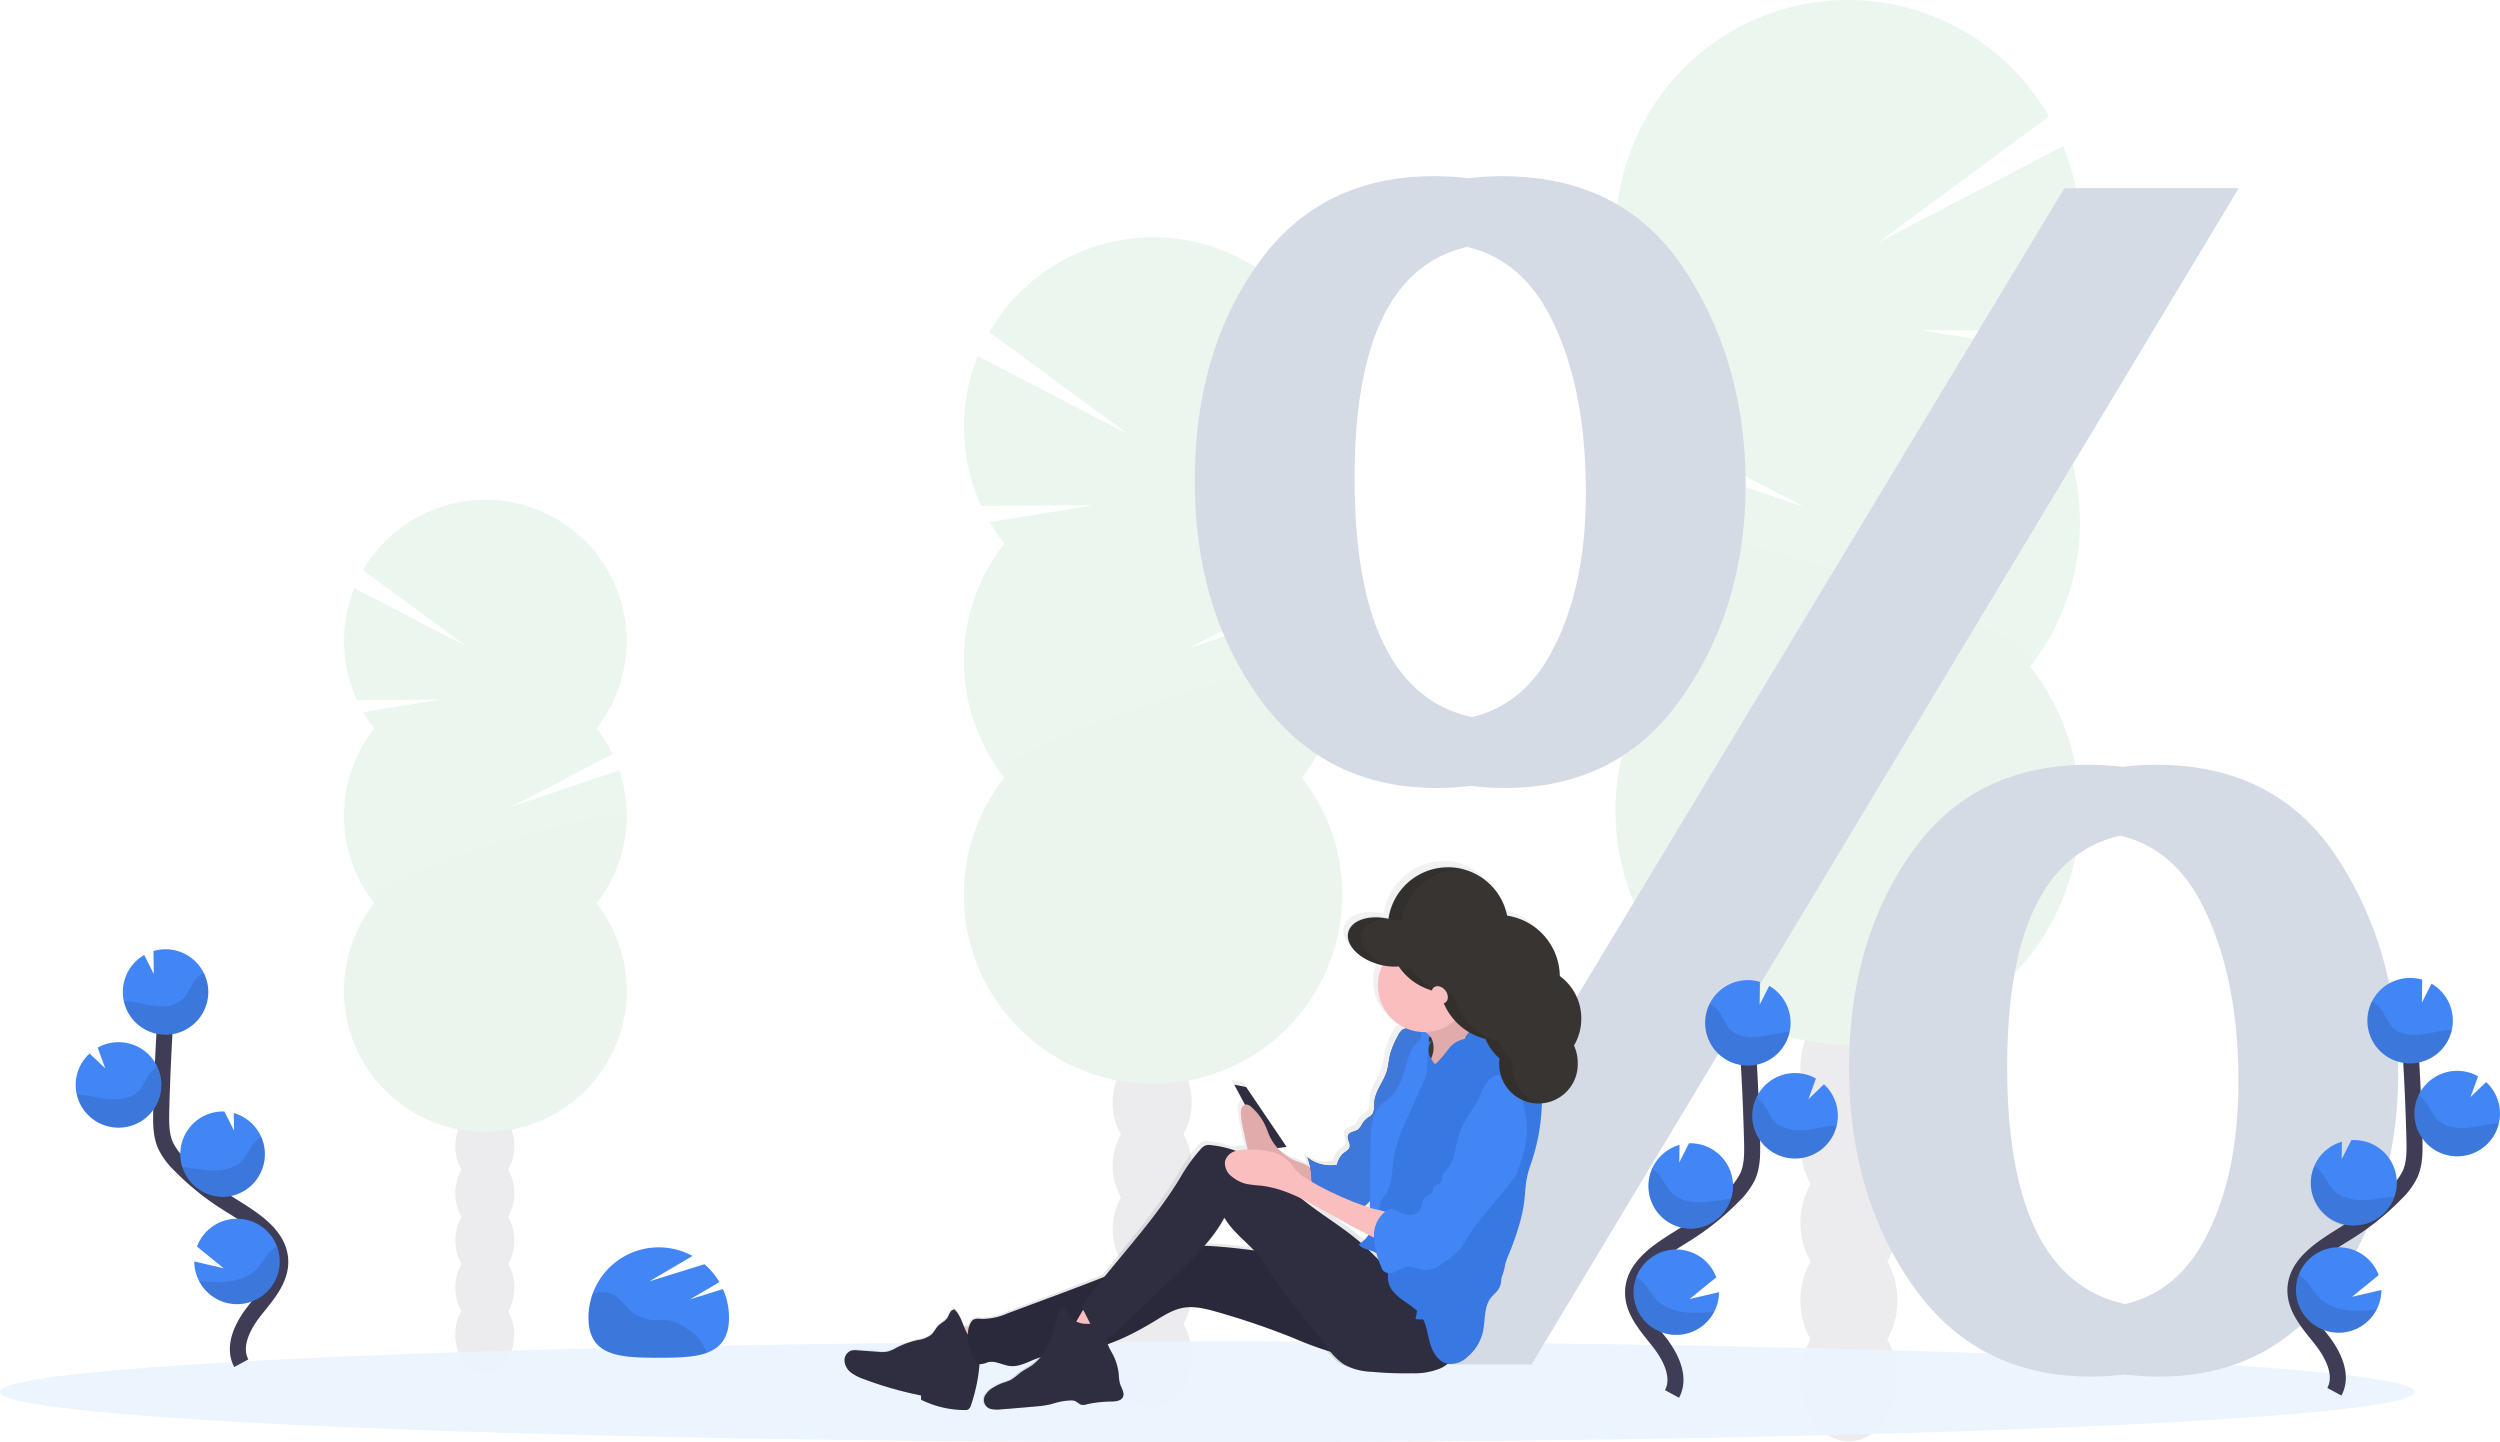 <svg xmlns="http://www.w3.org/2000/svg" xmlns:xlink="http://www.w3.org/1999/xlink" width="624" height="360" viewBox="0 0 624 360"><defs><style>.a,.d{opacity:0.1;}.b{fill:#3f3d56;}.c{fill:#34a853;}.e{fill:#ebf3fe;opacity:0.939;}.f{fill:#d5dbe5;}.g{fill:none;stroke:#3f3d56;stroke-miterlimit:10;stroke-width:4px;}.h,.l{fill:#4285f4;}.i{fill:url(#a);}.j{fill:#2f2e41;}.k{fill:#fbbebe;}.l{opacity:0.858;}.m{fill:#393939;}.n{fill:#3878e2;}.o{fill:#383431;}</style><linearGradient id="a" x1="0.5" y1="1" x2="0.5" y2="-0.001" gradientUnits="objectBoundingBox"><stop offset="0" stop-color="gray" stop-opacity="0.251"/><stop offset="0.54" stop-color="gray" stop-opacity="0.122"/><stop offset="1" stop-color="gray" stop-opacity="0.102"/></linearGradient></defs><g transform="translate(0 -0.043)"><g class="a" transform="translate(403.218 0.043)"><ellipse class="b" cx="12.104" cy="15.84" rx="12.104" ry="15.84" transform="translate(46.147 328.095)"/><path class="b" d="M868.483,598.432a19.084,19.084,0,0,0,2.548-9.682c0-8.767-5.419-15.84-12.1-15.84s-12.1,7.09-12.1,15.84a19.086,19.086,0,0,0,2.526,9.682,19.807,19.807,0,0,0,0,19.358,19.817,19.817,0,0,0,0,19.363,19.084,19.084,0,0,0-2.526,9.682c0,8.767,5.419,15.84,12.1,15.84s12.1-7.09,12.1-15.84a19.084,19.084,0,0,0-2.526-9.682,19.818,19.818,0,0,0,0-19.363,19.807,19.807,0,0,0,0-19.358Z" transform="translate(-800.655 -322.264)"/><ellipse class="b" cx="12.104" cy="15.84" rx="12.104" ry="15.84" transform="translate(46.147 230.846)"/><ellipse class="b" cx="12.104" cy="15.84" rx="12.104" ry="15.84" transform="translate(46.147 211.394)"/><path class="c" d="M866.111,212.5a58.7,58.7,0,0,0,4.5-6.673l-31.779-5.252,34.393.259a58.722,58.722,0,0,0,1.1-46.191L828.178,178.7l42.563-31.444a57.82,57.82,0,0,0-102.891,5.015,58.578,58.578,0,0,0,7.142,60.226,58.464,58.464,0,0,0-6.608,10.63L809.658,244.7l-44.009-14.879a58.573,58.573,0,0,0,9.315,54.744,58.54,58.54,0,0,0,6.229,78.866,57.721,57.721,0,0,0,78.662,0,58.54,58.54,0,0,0,6.229-78.866,58.562,58.562,0,0,0,0-72.086Z" transform="translate(-762.558 -118.183)"/><path class="d" d="M762.609,354.035a57.7,57.7,0,0,0,12.4,35.834,57.965,57.965,0,1,0,91.119,0C873.9,380.006,762.609,347.525,762.609,354.035Z" transform="translate(-762.581 -223.577)"/></g><g class="a" transform="translate(85.859 124.78)"><ellipse class="b" cx="7.364" cy="9.643" rx="7.364" ry="9.643" transform="translate(27.764 198.811)"/><path class="b" d="M249.113,635.449a11.632,11.632,0,0,0,1.54-5.9c0-5.326-3.287-9.643-7.369-9.643s-7.364,4.318-7.364,9.643a11.632,11.632,0,0,0,1.534,5.9,12.087,12.087,0,0,0,0,11.786,12.087,12.087,0,0,0,0,11.786,11.593,11.593,0,0,0-1.534,5.89c0,5.331,3.288,9.649,7.364,9.649s7.37-4.318,7.37-9.649a11.593,11.593,0,0,0-1.54-5.89,12.054,12.054,0,0,0,0-11.786A12.054,12.054,0,0,0,249.113,635.449Z" transform="translate(-208.128 -468.248)"/><ellipse class="b" cx="7.364" cy="9.643" rx="7.364" ry="9.643" transform="translate(27.764 139.876)"/><ellipse class="b" cx="7.364" cy="9.643" rx="7.364" ry="9.643" transform="translate(27.764 128.091)"/><path class="c" d="M192.761,400.183a35.12,35.12,0,0,1-2.74-4.038l19.358-3.178-20.936.159a35.379,35.379,0,0,1-.674-27.944l28.07,14.58-25.9-19.068a35.286,35.286,0,1,1,58.282,39.489,35.246,35.246,0,0,1,4.022,6.427l-25.128,13.062,26.793-8.991a35.308,35.308,0,0,1-5.687,33.138,35.286,35.286,0,1,1-55.471,0,35.3,35.3,0,0,1,0-43.636Z" transform="translate(-185.199 -343.114)"/><path class="d" d="M255.772,486.661a35.15,35.15,0,0,1-7.55,21.818,35.286,35.286,0,1,1-55.472,0C188.021,502.5,255.772,482.7,255.772,486.661Z" transform="translate(-185.199 -407.774)"/></g><g class="a" transform="translate(240.579 59.266)"><ellipse class="b" cx="9.857" cy="12.904" rx="9.857" ry="12.904" transform="translate(37.15 266.198)"/><path class="b" d="M551.97,615.013a15.564,15.564,0,0,0,2.055-7.89c0-7.123-4.383-12.9-9.863-12.9S534.3,600,534.3,607.123a15.518,15.518,0,0,0,2.06,7.89,16.131,16.131,0,0,0,0,15.775,16.12,16.12,0,0,0,0,15.769,15.518,15.518,0,0,0-2.06,7.89c0,7.123,4.416,12.9,9.863,12.9s9.863-5.781,9.863-12.9a15.565,15.565,0,0,0-2.055-7.89,16.153,16.153,0,0,0,0-15.769,16.164,16.164,0,0,0,0-15.775Z" transform="translate(-497.16 -391.121)"/><ellipse class="b" cx="9.857" cy="12.904" rx="9.857" ry="12.904" transform="translate(37.15 187.33)"/><ellipse class="b" cx="9.857" cy="12.904" rx="9.857" ry="12.904" transform="translate(37.15 171.556)"/><path class="c" d="M476.645,300.066a47.056,47.056,0,0,1-3.671-5.4l25.9-4.252-28.01.208a47.313,47.313,0,0,1-.9-37.417L507.548,272.7l-34.667-25.478a47.225,47.225,0,1,1,77.975,52.847,47.294,47.294,0,0,1,5.38,8.613l-33.62,17.468,35.85-12.054a47.241,47.241,0,0,1-7.611,44.343,47.22,47.22,0,1,1-74.232,0,47.236,47.236,0,0,1,0-58.392Z" transform="translate(-466.519 -223.547)"/><path class="d" d="M560.959,415.915a47.017,47.017,0,0,1-10.1,29.193,47.22,47.22,0,1,1-74.232,0C470.294,437.076,560.959,410.611,560.959,415.915Z" transform="translate(-466.519 -310.198)"/></g><path class="e" d="M631.255,739.108c0,3.145-27.575,6.027-73.165,8.219-8.286.4-17.175.778-26.592,1.134q-12.217.46-25.6.866-12.969.383-26.932.718c-29.4.7-61.9,1.205-96.43,1.457q-12.558.093-25.472.143-13.442.049-27.185.049c-166.449,0-301.38-5.638-301.38-12.6s134.932-12.6,301.38-12.6c71.655,0,137.463,1.047,189.186,2.789l5.656.192h.038C589.937,731.81,631.255,735.257,631.255,739.108Z" transform="translate(-28.5 -391.651)"/><path class="f" d="M240.646,299.615h.011a65.125,65.125,0,0,1-8.532-.544,63.516,63.516,0,0,1-8.464.544h.012q-28.465,0-44.382-22.577t-15.983-54.213q0-31.834,15.517-53.882t44.2-22.027a69.561,69.561,0,0,1,8.536.508,67.352,67.352,0,0,1,8.448-.508q29.965,0,45.159,23.233t15.2,53.771q0,30.127-15.731,52.919-15.719,22.775-43.946,22.775Zm-8.452-18.106q12.313-2.878,19.225-14.989,9.068-15.886,9.068-40.584,0-26.432-9.177-44.334-7.1-13.847-20.329-17-28.208,6.454-28.207,57.683Q202.764,275.062,232.193,281.509ZM67.065,296.6H40.026L217.048,2.99h43.515L84.05,296.6ZM77.343,152.7a64.012,64.012,0,0,1-8.447-.543,64.675,64.675,0,0,1-8.537.543q-28.044,0-44.2-22.373T0,76.124q0-32.049,15.627-54.1T59.712,0a70.538,70.538,0,0,1,8.6.508A66.449,66.449,0,0,1,76.7,0q30.179,0,45.477,23.232t15.3,53.778q0,30.325-15.835,53.018Q105.819,152.7,77.384,152.7Zm-8.208-17.688q12.385-2.924,19.348-15.252,9.129-16.161,9.129-40.749,0-27.368-9.342-44.819-7.2-13.441-20.308-16.532Q39.886,24.1,39.887,75.352,39.887,128.5,69.135,135.016Z" transform="translate(298.222 44.023)"/><path class="g" d="M780.549,674.411c2.257-4.186-.307-9.315-3.255-13.051s-6.542-7.616-6.465-12.378c.11-6.833,7.364-10.871,13.15-14.5a64.154,64.154,0,0,0,11.824-9.5,17.359,17.359,0,0,0,3.633-4.866c1.2-2.674,1.162-5.715,1.1-8.641q-.378-14.641-1.447-29.237" transform="translate(-363.216 -326.438)"/><path class="h" d="M824.934,572.874a10.646,10.646,0,0,0-5.32-8.734l-2.389,4.723.071-5.72a10.8,10.8,0,0,0-3.512-.422,10.663,10.663,0,1,0,11.15,10.153Z" transform="translate(-378.015 -318.023)"/><path class="h" d="M791.209,700.182a10.657,10.657,0,1,1,.515-8.586l-6.663,5.419,7.342-1.709a10.631,10.631,0,0,1-1.195,4.876Z" transform="translate(-363.34 -372.735)"/><path class="h" d="M789,657.59a10.663,10.663,0,0,1-11.15-10.153,10.542,10.542,0,0,1,.921-4.86,10.679,10.679,0,0,1,6.827-5.912l-.06,4.383,2.416-4.778h0a10.663,10.663,0,0,1,1,21.3Z" transform="translate(-366.389 -350.859)"/><path class="h" d="M836.236,626.167a10.667,10.667,0,1,1,4.712-19.955l-1.885,5.161,3.879-3.72a10.63,10.63,0,0,1,3.457,7.359,10.413,10.413,0,0,1-.274,2.937,10.668,10.668,0,0,1-9.89,8.219Z" transform="translate(-387.687 -336.969)"/><path class="d" d="M823.5,580.537c-2.46.268-4.849,1.036-7.32,1.189s-5.183-.438-6.745-2.361a32.585,32.585,0,0,1-1.972-3.468,7.557,7.557,0,0,0-2.685-2.526,10.662,10.662,0,1,0,19.933,7.074C824.309,580.466,823.909,580.493,823.5,580.537Z" transform="translate(-378.02 -322.836)"/><path class="d" d="M836.242,631.21A10.674,10.674,0,0,1,826.1,616a7.988,7.988,0,0,1,2.142,2.148,35.064,35.064,0,0,0,2.115,3.523c1.644,1.956,4.5,2.592,7.068,2.477s5.057-.849,7.621-1.1c.356-.033.718-.055,1.1-.066A10.668,10.668,0,0,1,836.242,631.21Z" transform="translate(-387.693 -342.007)"/><path class="d" d="M789,662.8a10.663,10.663,0,0,1-11.15-10.153,10.543,10.543,0,0,1,.921-4.86,8.582,8.582,0,0,1,2.252,2.192,36.485,36.485,0,0,0,2.318,3.594c1.8,2,4.822,2.707,7.545,2.641s5.183-.7,7.808-.9A10.668,10.668,0,0,1,789,662.8Z" transform="translate(-366.389 -356.072)"/><path class="d" d="M791.18,705.821a10.663,10.663,0,0,1-19.44-8.7,10.74,10.74,0,0,1,2.34,2.087A41.813,41.813,0,0,0,776.934,703c2.192,2.137,5.7,3.019,8.833,3.1a45.376,45.376,0,0,0,5.413-.279Z" transform="translate(-363.313 -378.373)"/><path class="g" d="M1081.549,673.411c2.258-4.186-.307-9.315-3.255-13.051s-6.542-7.616-6.465-12.378c.109-6.833,7.364-10.871,13.15-14.5a64.149,64.149,0,0,0,11.824-9.5,17.361,17.361,0,0,0,3.633-4.865c1.2-2.674,1.161-5.715,1.1-8.641q-.378-14.64-1.446-29.237" transform="translate(-498.891 -325.986)"/><path class="h" d="M1125.934,571.874a10.646,10.646,0,0,0-5.32-8.734l-2.389,4.723.071-5.72a10.783,10.783,0,0,0-3.512-.422,10.663,10.663,0,1,0,11.15,10.153Z" transform="translate(-513.716 -317.574)"/><path class="h" d="M1092.208,699.183a10.657,10.657,0,1,1,.515-8.586l-6.663,5.419,7.342-1.709A10.631,10.631,0,0,1,1092.208,699.183Z" transform="translate(-499.003 -372.283)"/><path class="h" d="M1090,656.59a10.663,10.663,0,0,1-11.15-10.153,10.544,10.544,0,0,1,.92-4.86,10.679,10.679,0,0,1,6.827-5.912l-.06,4.383,2.416-4.778h.027a10.663,10.663,0,1,1,1,21.3Z" transform="translate(-502.06 -350.645)"/><path class="h" d="M1137.236,625.167a10.667,10.667,0,1,1,4.713-19.955l-1.885,5.161,3.879-3.72a10.63,10.63,0,0,1,3.457,7.359,10.42,10.42,0,0,1-.274,2.937,10.669,10.669,0,0,1-9.89,8.219Z" transform="translate(-523.413 -336.519)"/><path class="d" d="M1124.5,579.537c-2.46.269-4.849,1.036-7.32,1.189s-5.183-.438-6.745-2.362a32.541,32.541,0,0,1-1.972-3.468,7.554,7.554,0,0,0-2.685-2.526,10.662,10.662,0,1,0,19.933,7.074C1125.309,579.466,1124.909,579.493,1124.5,579.537Z" transform="translate(-513.721 -322.386)"/><path class="d" d="M1137.242,630.21A10.674,10.674,0,0,1,1127.1,615a7.991,7.991,0,0,1,2.142,2.148,35.01,35.01,0,0,0,2.115,3.523c1.644,1.956,4.5,2.592,7.068,2.477s5.057-.849,7.622-1.1c.356-.033.718-.055,1.1-.066A10.668,10.668,0,0,1,1137.242,630.21Z" transform="translate(-523.419 -341.557)"/><path class="d" d="M1090,661.8a10.663,10.663,0,0,1-11.15-10.153,10.544,10.544,0,0,1,.92-4.86,8.582,8.582,0,0,1,2.252,2.192,36.5,36.5,0,0,0,2.318,3.594c1.8,2,4.822,2.707,7.545,2.641,2.641-.055,5.183-.7,7.808-.9A10.668,10.668,0,0,1,1090,661.8Z" transform="translate(-502.06 -355.62)"/><path class="d" d="M1092.179,704.821a10.662,10.662,0,0,1-19.44-8.7,10.741,10.741,0,0,1,2.34,2.088,41.828,41.828,0,0,0,2.855,3.792c2.192,2.137,5.7,3.019,8.833,3.1A45.394,45.394,0,0,0,1092.179,704.821Z" transform="translate(-498.974 -377.921)"/><path class="g" d="M121.921,660.411c-2.257-4.186.307-9.315,3.255-13.051s6.542-7.616,6.465-12.378c-.11-6.833-7.364-10.871-13.15-14.5a64.155,64.155,0,0,1-11.824-9.5,17.359,17.359,0,0,1-3.633-4.865c-1.2-2.674-1.162-5.715-1.1-8.641q.378-14.64,1.447-29.237" transform="translate(-61.688 -320.109)"/><path class="h" d="M84.47,558.874a10.646,10.646,0,0,1,5.32-8.734l2.389,4.723-.071-5.72a10.789,10.789,0,0,1,3.512-.422,10.663,10.663,0,1,1-11.15,10.153Z" transform="translate(-53.798 -311.728)"/><path class="h" d="M118.194,686.183a10.657,10.657,0,1,0-.515-8.586l6.663,5.419L117,681.306a10.63,10.63,0,0,0,1.194,4.877Z" transform="translate(-68.509 -366.406)"/><path class="h" d="M120.444,643.59a10.663,10.663,0,0,0,11.15-10.153,10.542,10.542,0,0,0-.921-4.86,10.679,10.679,0,0,0-6.827-5.912l.06,4.383-2.416-4.778h0a10.663,10.663,0,0,0-1,21.3Z" transform="translate(-65.493 -344.8)"/><path class="h" d="M73.154,612.168a10.667,10.667,0,1,0-4.685-19.955l1.885,5.161-3.907-3.7a10.629,10.629,0,0,0-3.457,7.342,10.411,10.411,0,0,0,.274,2.937A10.668,10.668,0,0,0,73.154,612.168Z" transform="translate(-44.086 -330.675)"/><path class="d" d="M86.1,566.537c2.46.269,4.849,1.036,7.32,1.189s5.183-.438,6.745-2.362a32.561,32.561,0,0,0,1.973-3.468,7.555,7.555,0,0,1,2.685-2.526,10.663,10.663,0,1,1-19.933,7.074C85.3,566.465,85.7,566.493,86.1,566.537Z" transform="translate(-53.993 -316.54)"/><path class="d" d="M73.381,617.21A10.673,10.673,0,0,0,83.523,602a7.985,7.985,0,0,0-2.142,2.148,35.06,35.06,0,0,1-2.115,3.523c-1.644,1.956-4.5,2.592-7.068,2.477s-5.057-.849-7.622-1.1c-.356-.033-.718-.055-1.1-.066a10.668,10.668,0,0,0,9.9,8.224Z" transform="translate(-44.314 -335.711)"/><path class="d" d="M120.793,648.8a10.662,10.662,0,0,0,11.15-10.153,10.541,10.541,0,0,0-.921-4.86,8.582,8.582,0,0,0-2.252,2.192,36.49,36.49,0,0,1-2.318,3.594c-1.8,2-4.822,2.707-7.545,2.641-2.641-.055-5.183-.7-7.808-.9A10.668,10.668,0,0,0,120.793,648.8Z" transform="translate(-65.842 -350.008)"/><path class="d" d="M119.18,691.821a10.663,10.663,0,0,0,19.44-8.7,10.745,10.745,0,0,0-2.34,2.088A41.825,41.825,0,0,1,133.426,689c-2.192,2.137-5.7,3.019-8.832,3.1A45.389,45.389,0,0,1,119.18,691.821Z" transform="translate(-69.495 -372.044)"/><g transform="translate(-42.609 -49.618)"><path class="i" d="M672.114,636.486a13.342,13.342,0,0,0-5.309-10.755c-.206-7.877-5.824-14.312-13.049-15.308a15.574,15.574,0,0,0-10.377-11.614h0a13.163,13.163,0,0,0-1.933-.455h-.189l-.335-.043h-1.77c-7.371,0-13.5,5.635-14.767,13.066-4.768-1.1-9.14.326-9.922,3.342a4.081,4.081,0,0,0,.129,2.414c.807,2.337,3.436,4.57,7,5.678l.464.137c.232.069.464.12.7.172h.155a12.027,12.027,0,0,0,5.249,15.729,2.726,2.726,0,0,0-.309.2,4.3,4.3,0,0,0-1.031,1.443,20.922,20.922,0,0,0-1.993,4.8c-.344,1.435-.4,2.938-.859,4.355-.782,2.577-2.792,4.837-3.024,7.577-.1,1.22.095,2.654-.773,3.488a5.7,5.7,0,0,1-.687.507,5.311,5.311,0,0,0-1.512,1.58,5.046,5.046,0,0,1-1.005,1.392c-.782.593-2.07.533-2.457,1.443s.61,1.984.378,2.981c-.189.808-1.074,1.177-1.718,1.718a6.089,6.089,0,0,0-1.461,2.775,8.882,8.882,0,0,1-7.328-1.864,13.753,13.753,0,0,1,.756,2.74c-1.022-1.091-2.706-1.409-3.952-1.976a12.624,12.624,0,0,1-4.209-3.127l2.251-.309-9.965-15.119-2.938-.6,2.637,5.06a1.581,1.581,0,0,0-.859,1.082,4.6,4.6,0,0,0-.1,1.718,31.8,31.8,0,0,0,.679,4.029l.764,3.556a9.309,9.309,0,0,0,.249.988,10.025,10.025,0,0,0-2.955.335,25.966,25.966,0,0,0-6.125-1.452,3.126,3.126,0,0,0-1.383.069,3.348,3.348,0,0,0-1.289,1.048,41.229,41.229,0,0,0-4.553,6.408c-5.352,9.312-12.5,17.439-19.191,25.857-4.622,1.881-9.278,3.668-13.943,5.438l-10.025,3.823a15.06,15.06,0,0,1-6.211,1.409c-.962-.06-2.13-.206-2.672.61a5.161,5.161,0,0,0-.61,1.306c-.352,0-.7.086-1.031.1h-.06c-.636-1.581-1.186-3.273-2.406-4.424a1.494,1.494,0,0,0-1.134.859c-.241.447-.387.937-.662,1.349-.541.79-1.478,1.177-2.148,1.847s-1.091,1.718-1.813,2.371a7.2,7.2,0,0,1-3.436,1.332,21.686,21.686,0,0,0-5.335,2.027,9.125,9.125,0,0,1-1.976.911,7.441,7.441,0,0,1-2.311.077l-5.309-.387a4.129,4.129,0,0,0-1.417.06,2.637,2.637,0,0,0-1.718,2.723,4.234,4.234,0,0,0,1.675,2.921,11.166,11.166,0,0,0,3.024,1.572,87.778,87.778,0,0,0,14.217,4.166v1.074a24.113,24.113,0,0,0,10.833,2.577,1.616,1.616,0,0,0,.807-.146,1.8,1.8,0,0,0,.679-1.065,43.806,43.806,0,0,0,2.122-10.4h0a5.357,5.357,0,0,0,1.916-.49c1.83-.5,3.642.756,5.524.962,2.319.249,4.475-1.1,6.666-1.933.318-.12.636-.223.953-.326a10.686,10.686,0,0,1-2.191,2.122c-.911.653-1.933,1.134-2.826,1.813a18.811,18.811,0,0,1-2.38,1.847,14.368,14.368,0,0,1-1.829.7,12.4,12.4,0,0,0-2.577,1.3,5.359,5.359,0,0,0-1.787,1.718,2.345,2.345,0,0,0,1.6,3.66,7.368,7.368,0,0,0,2.173.06c2.869-.215,5.73-.481,8.591-.739a24.024,24.024,0,0,0,3.6-.515c.627-.154,1.246-.361,1.873-.524a15.166,15.166,0,0,1,3.273-.49,2.717,2.717,0,0,1,.954.095c.67.215,1.142.859,1.821,1.031a2.806,2.806,0,0,0,1.3-.181,29.812,29.812,0,0,1,6.374-.679c.936-.052,2.036-.232,2.474-1.1.532-1.074-.361-2.277-.713-3.436a10.354,10.354,0,0,1-.292-2.251,14.043,14.043,0,0,0-1.581-5.352,14.467,14.467,0,0,1-1.177-2.44,62.088,62.088,0,0,0,11.717-5.945c2.113-1.314,4.3-2.732,6.684-3.213,2.783-.559,5.652.18,8.393.97a188.721,188.721,0,0,1,19.234,6.709,95.533,95.533,0,0,0,9.089,3.436,14.146,14.146,0,0,0,3.222,3.144,14.889,14.889,0,0,0,7,1.907,91.9,91.9,0,0,0,9.845.369,16.636,16.636,0,0,0,7.336-1.357,8.511,8.511,0,0,0,1.537-1.014,6.087,6.087,0,0,0,4.828-1.787,11.684,11.684,0,0,0,3.694-5.8c.79-3.1.18-6.718,2.088-9.252.507-.679,1.168-1.229,1.667-1.916a5.155,5.155,0,0,0,.859-3.119l.086-.129a11.578,11.578,0,0,0,.859-3.127,17.9,17.9,0,0,1,.859-2.466,74.44,74.44,0,0,0,2.526-7.328,40.222,40.222,0,0,0,1.168-5.025c.206-1.357.326-2.723.438-4.089a24.667,24.667,0,0,1,1.237-6.28,51.3,51.3,0,0,0,2.844-15.051v-.3a10.077,10.077,0,0,0,8.977-10.171,10.769,10.769,0,0,0-.928-4.39A13.628,13.628,0,0,0,672.114,636.486Zm-48.579,59.025c.146.524.318,1.048.49,1.572-.79-.782-1.572-1.589-2.371-2.363.318.095.636.2.945.309a5.668,5.668,0,0,1,.945.481Zm-3.848-2.577c-4.691-4.072-10.12-7.233-14.922-11.167,2.577,1.3,5.154,2.8,7.732,4.244q4.5,2.577,9.106,4.931a7.407,7.407,0,0,1-1.89,1.959Zm2-10.257.223-.232v1.606c-.421-.137-.859-.275-1.263-.429a10.647,10.647,0,0,0,1.048-.979Zm-41.295,11.03a38.929,38.929,0,0,0,5.008-7.139c1.856,3.256,4.88,5.6,7.457,8.324-4.141-.584-8.29-1.039-12.456-1.22Z" transform="translate(-236.428 -333.703)"/><path class="j" d="M574.53,545.12l2.964.6,10.094,14.913-4.458.6Z" transform="translate(-223.839 -224.718)"/><path class="k" d="M519.48,733.684a58.718,58.718,0,0,0,2.947,7.731,71.41,71.41,0,0,0,9.845-2.809,26.809,26.809,0,0,0-2.044-2.775,9.646,9.646,0,0,0-2.784-2.139c-1.022-.447-2.285-.112-3.376-.051Q521.773,733.727,519.48,733.684Z" transform="translate(-240.712 -352.753)"/><path class="j" d="M523.3,736.979c-1.667-.524-2.689-2.208-3.367-3.831s-1.228-3.393-2.517-4.587a1.5,1.5,0,0,0-1.134.859c-.249.429-.4.919-.679,1.332-.533.773-1.477,1.151-2.156,1.813s-1.1,1.666-1.83,2.328a7.278,7.278,0,0,1-3.436,1.323,21.779,21.779,0,0,0-5.378,1.993,9.2,9.2,0,0,1-1.993.859,7.547,7.547,0,0,1-2.328.078l-5.352-.386a4.171,4.171,0,0,0-1.426.069,2.577,2.577,0,0,0-1.718,2.68,4.158,4.158,0,0,0,1.718,2.878,11.409,11.409,0,0,0,3.041,1.547,91.717,91.717,0,0,0,14.346,4.1v1.057a24.837,24.837,0,0,0,10.918,2.577,1.716,1.716,0,0,0,.859-.146,1.787,1.787,0,0,0,.687-1.048,42.252,42.252,0,0,0,2.225-11.632,8.733,8.733,0,0,0-.224-2.989c-.292-.962.7-.558-.223-.937" transform="translate(-236.588 -352.062)"/><path class="j" d="M630.933,714.185c-15.867.962-31.536-3.694-47.428-4.192a23.713,23.713,0,0,0-5.893.378,28.941,28.941,0,0,0-5.841,2.268c-8.513,3.96-17.327,7.242-26.132,10.523l-10.1,3.763a15.729,15.729,0,0,1-6.271,1.383c-.962-.06-2.139-.206-2.689.6-1.641,2.431-.859,6.013.223,8.745.352.859.945,1.847,1.89,1.95a5.583,5.583,0,0,0,1.933-.489c1.839-.49,3.677.747,5.567.945,2.345.249,4.519-1.082,6.726-1.9,3.659-1.349,7.663-1.306,11.511-1.95,6.46-1.074,12.439-4.072,18.04-7.491,2.131-1.3,4.3-2.689,6.735-3.161,2.809-.55,5.7.172,8.462.954a195.191,195.191,0,0,1,19.389,6.606,89.341,89.341,0,0,0,10.137,3.694,36.649,36.649,0,0,0,22.713-1.323c2.577-1,5.292-2.774,5.438-5.515.086-1.563-1.126-2.938-1.933-4.3-.524-.859-1.039-1.718-1.607-2.534C639.068,719.159,635.752,713.893,630.933,714.185Z" transform="translate(-241.457 -349.439)"/><path class="d" d="M630.933,714.185c-15.867.962-31.536-3.694-47.428-4.192a23.713,23.713,0,0,0-5.893.378,28.941,28.941,0,0,0-5.841,2.268c-8.513,3.96-17.327,7.242-26.132,10.523l-10.1,3.763a15.729,15.729,0,0,1-6.271,1.383c-.962-.06-2.139-.206-2.689.6-1.641,2.431-.859,6.013.223,8.745.352.859.945,1.847,1.89,1.95a5.583,5.583,0,0,0,1.933-.489c1.839-.49,3.677.747,5.567.945,2.345.249,4.519-1.082,6.726-1.9,3.659-1.349,7.663-1.306,11.511-1.95,6.46-1.074,12.439-4.072,18.04-7.491,2.131-1.3,4.3-2.689,6.735-3.161,2.809-.55,5.7.172,8.462.954a195.191,195.191,0,0,1,19.389,6.606,89.341,89.341,0,0,0,10.137,3.694,36.649,36.649,0,0,0,22.713-1.323c2.577-1,5.292-2.774,5.438-5.515.086-1.563-1.126-2.938-1.933-4.3-.524-.859-1.039-1.718-1.607-2.534C639.068,719.159,635.752,713.893,630.933,714.185Z" transform="translate(-241.457 -349.439)"/><path class="k" d="M554.93,733.538q3.729,1.262,7.508,2.337c1.418-2.328,4.064-3.943,4.665-6.6a.618.618,0,0,0,0-.352.638.638,0,0,0-.283-.258,14.048,14.048,0,0,0-5.885-1.718c-1.632-.1-2.371,1.6-3.11,2.792C557.567,730.222,555.592,733.762,554.93,733.538Z" transform="translate(-245.647 -351.834)"/><path class="j" d="M554.977,732.018a5.4,5.4,0,0,1-3.651-2.4c-.352-.61-.722-1.435-1.426-1.392s-.945.816-1.091,1.46a41.771,41.771,0,0,1-2.053,7.053,13.222,13.222,0,0,1-4.39,5.764c-.919.636-1.942,1.117-2.844,1.787a18.832,18.832,0,0,1-2.406,1.821,13.569,13.569,0,0,1-1.847.687,12.661,12.661,0,0,0-2.637,1.28,5.366,5.366,0,0,0-1.8,1.718,2.311,2.311,0,0,0,1.563,3.617,7.79,7.79,0,0,0,2.191.052c2.895-.215,5.781-.472,8.668-.73a24.6,24.6,0,0,0,3.634-.5c.636-.154,1.254-.36,1.881-.524a15.91,15.91,0,0,1,3.307-.481,2.808,2.808,0,0,1,.962.094c.67.215,1.143.859,1.83,1.014a2.837,2.837,0,0,0,1.306-.172,30.93,30.93,0,0,1,6.426-.67c.945-.051,2.062-.232,2.491-1.082.542-1.057-.352-2.242-.713-3.376a10.621,10.621,0,0,1-.3-2.216,13.493,13.493,0,0,0-1.589-5.266c-.739-1.357-1.718-2.852-1.228-4.3a3.758,3.758,0,0,0,.49-1.469C561.634,731.468,556.282,732.327,554.977,732.018Z" transform="translate(-242.218 -352.015)"/><path class="k" d="M618.319,682.971a12.439,12.439,0,0,1-6.323-6.28c-.258-.6-.481-1.228-.73-1.838a14.065,14.065,0,0,0-3.78-5.24,1.812,1.812,0,0,0-1.4-.593,1.5,1.5,0,0,0-1.031,1.1,4.512,4.512,0,0,0-.112,1.718,32.36,32.36,0,0,0,.687,3.96l.773,3.5a6.873,6.873,0,0,0,.481,1.563,5.454,5.454,0,0,0,1.289,1.538c.7.653,1.417,1.28,2.139,1.89a7.567,7.567,0,0,0,1.3.945,7.953,7.953,0,0,0,2.414.7,20.818,20.818,0,0,1,9.012,3.436s0-2.345-.06-2.577a3.437,3.437,0,0,0-.67-1.881C621.309,683.847,619.591,683.529,618.319,682.971Z" transform="translate(-252.593 -343.67)"/><path class="d" d="M618.319,682.971a12.439,12.439,0,0,1-6.323-6.28c-.258-.6-.481-1.228-.73-1.838a14.065,14.065,0,0,0-3.78-5.24,1.812,1.812,0,0,0-1.4-.593,1.5,1.5,0,0,0-1.031,1.1,4.512,4.512,0,0,0-.112,1.718,32.36,32.36,0,0,0,.687,3.96l.773,3.5a6.873,6.873,0,0,0,.481,1.563,5.454,5.454,0,0,0,1.289,1.538c.7.653,1.417,1.28,2.139,1.89a7.567,7.567,0,0,0,1.3.945,7.953,7.953,0,0,0,2.414.7,20.818,20.818,0,0,1,9.012,3.436s0-2.345-.06-2.577a3.437,3.437,0,0,0-.67-1.881C621.309,683.847,619.591,683.529,618.319,682.971Z" transform="translate(-252.593 -343.67)"/><ellipse class="h" cx="3.857" cy="3.883" rx="3.857" ry="3.883" transform="translate(394.243 304.733)"/><path class="j" d="M650.952,646.792a4.294,4.294,0,0,0-3.05.438,4.106,4.106,0,0,0-1.039,1.426,20.272,20.272,0,0,0-2.01,4.725c-.344,1.418-.4,2.9-.859,4.3-.791,2.577-2.818,4.768-3.05,7.457-.1,1.2.095,2.62-.781,3.436a5.051,5.051,0,0,1-.7.49,5.275,5.275,0,0,0-1.521,1.563,4.957,4.957,0,0,1-1.074,1.486c-.79.584-2.088.524-2.474,1.426s.61,1.95.378,2.929c-.189.8-1.083,1.168-1.718,1.718a5.943,5.943,0,0,0-1.469,2.74,9.1,9.1,0,0,1-7.379-1.847c1.074,2.655,1.1,5.584,1.142,8.444a3.488,3.488,0,0,1-.679,2.577,43.618,43.618,0,0,1,9.063,1.572,6.221,6.221,0,0,0,3.952,0,6.533,6.533,0,0,0,1.813-1.443c1.632-1.658,3.342-3.436,3.737-5.747a31.243,31.243,0,0,0,.069-3.909,22.426,22.426,0,0,1,.988-4.733,55.4,55.4,0,0,0,1.718-9.75c.18-2.036,1.933-3.668,2.86-5.489,1.718-3.436,3.522-7,3.66-10.85C652.653,648.493,652.223,646.956,650.952,646.792Z" transform="translate(-255.268 -340.522)"/><path class="l" d="M650.952,646.792a4.294,4.294,0,0,0-3.05.438,4.106,4.106,0,0,0-1.039,1.426,20.272,20.272,0,0,0-2.01,4.725c-.344,1.418-.4,2.9-.859,4.3-.791,2.577-2.818,4.768-3.05,7.457-.1,1.2.095,2.62-.781,3.436a5.051,5.051,0,0,1-.7.49,5.275,5.275,0,0,0-1.521,1.563,4.957,4.957,0,0,1-1.074,1.486c-.79.584-2.088.524-2.474,1.426s.61,1.95.378,2.929c-.189.8-1.083,1.168-1.718,1.718a5.943,5.943,0,0,0-1.469,2.74,9.1,9.1,0,0,1-7.379-1.847c1.074,2.655,1.1,5.584,1.142,8.444a3.488,3.488,0,0,1-.679,2.577,43.618,43.618,0,0,1,9.063,1.572,6.221,6.221,0,0,0,3.952,0,6.533,6.533,0,0,0,1.813-1.443c1.632-1.658,3.342-3.436,3.737-5.747a31.243,31.243,0,0,0,.069-3.909,22.426,22.426,0,0,1,.988-4.733,55.4,55.4,0,0,0,1.718-9.75c.18-2.036,1.933-3.668,2.86-5.489,1.718-3.436,3.522-7,3.66-10.85C652.653,648.493,652.223,646.956,650.952,646.792Z" transform="translate(-255.268 -340.522)"/><path class="j" d="M638.133,713.413c-3.307-1.572-5.721-4.5-8.393-7.01-5.1-4.794-11.339-8.178-16.7-12.671-3.548-2.972-6.726-6.434-10.635-8.926a26.406,26.406,0,0,0-11.391-3.995,3.16,3.16,0,0,0-1.391.069,3.341,3.341,0,0,0-1.3,1.031,40.5,40.5,0,0,0-4.6,6.314c-6.8,11.528-16.443,21.227-24.44,31.957a1.435,1.435,0,0,0-.095,1.942l1.624,3.187c.911,1.778,2.371,3.857,4.3,3.505a4.769,4.769,0,0,0,2.276-1.452l7.3-6.984,7.654-7.319c4.484-4.3,9.046-8.676,11.975-14.157,2.285,3.96,6.34,6.555,9.123,10.189,1.057,1.374,1.916,2.895,2.861,4.355,1.521,2.345,3.239,4.544,4.957,6.735l8.788,11.211a17,17,0,0,0,4.063,4.123,15.593,15.593,0,0,0,7.062,1.881,91.035,91.035,0,0,0,9.922.361,17.022,17.022,0,0,0,7.388-1.332c2.234-1.125,4.132-3.436,4.012-5.953a8.836,8.836,0,0,0-1.263-3.72C648.133,721,644.026,716.188,638.133,713.413Z" transform="translate(-246.106 -345.325)"/><ellipse class="m" cx="2.964" cy="2.981" rx="2.964" ry="2.981" transform="translate(397.514 308.324)"/><path class="k" d="M659.453,648.532a5.671,5.671,0,0,1,.326,4.3,16.612,16.612,0,0,1-1.907,3.952,19.7,19.7,0,0,1-2.483,3.539c4.579.223,9.02-1.572,13.058-3.754,3.256-1.718,6.5-3.908,8.238-7.182a3.814,3.814,0,0,1-3.032-.558,11.348,11.348,0,0,1-2.328-2.165l-2.294-2.577a10.31,10.31,0,0,1-1.417-1.864,5.155,5.155,0,0,1-.61-3,17.171,17.171,0,0,1-3.041,2.526c-1.641,1.074-3.436,1.847-5.094,2.9-.584.378-1.881.988-1.546,1.718S658.99,647.707,659.453,648.532Z" transform="translate(-259.617 -339.873)"/><path class="d" d="M659.453,648.532a5.671,5.671,0,0,1,.326,4.3,16.612,16.612,0,0,1-1.907,3.952,19.7,19.7,0,0,1-2.483,3.539c4.579.223,9.02-1.572,13.058-3.754,3.256-1.718,6.5-3.908,8.238-7.182a3.814,3.814,0,0,1-3.032-.558,11.348,11.348,0,0,1-2.328-2.165l-2.294-2.577a10.31,10.31,0,0,1-1.417-1.864,5.155,5.155,0,0,1-.61-3,17.171,17.171,0,0,1-3.041,2.526c-1.641,1.074-3.436,1.847-5.094,2.9-.584.378-1.881.988-1.546,1.718S658.99,647.707,659.453,648.532Z" transform="translate(-259.617 -339.873)"/><path class="n" d="M657.216,650.5a3.874,3.874,0,0,0,0,4.476c.129.163.619,1.186.859,1.194a.782.782,0,0,0,.524-.266,36.42,36.42,0,0,0,2.9-3.436,6.408,6.408,0,0,1,3.694-2.422c1.8-.284,3.522.67,5.094,1.581a4.862,4.862,0,0,1,1.718,1.426,4.685,4.685,0,0,1,.575,1.941,90.876,90.876,0,0,1,.516,12.336,47.455,47.455,0,0,1-.584,8.874c-.292,1.512-.73,2.99-.936,4.519a30.334,30.334,0,0,0-.18,4.055v5.67a14.385,14.385,0,0,0,.223,3.1,37.816,37.816,0,0,0,1.246,3.6,23.743,23.743,0,0,1,.859,4.3l.773,5.867c.249,1.855.43,3.874-.7,5.36-.5.679-1.168,1.211-1.718,1.881-1.933,2.457-1.288,6.022-2.147,9.072a11.485,11.485,0,0,1-3.728,5.713,6.034,6.034,0,0,1-4.905,1.718c-2.379-.447-3.814-2.929-4.467-5.275s-.859-4.905-2.294-6.872c-1.151-1.624-2.929-2.637-4.536-3.8s-3.187-2.646-3.539-4.6c-.154-.859-.06-1.718-.146-2.577a6.143,6.143,0,0,0-3.8-4.983c-1.22-.472-2.732-.644-3.436-1.718a8.273,8.273,0,0,0,3.573-4.8,24.662,24.662,0,0,0,.859-6.013l.412-6.821c.181-3.05.266-6.074,1.607-8.814.6-1.22,1.349-2.371,1.967-3.582a39.735,39.735,0,0,0,2.113-5.257c.971-2.792,1.95-5.592,2.818-8.418a16.7,16.7,0,0,1,1.547-3.926C654.785,652.3,655.841,650.755,657.216,650.5Z" transform="translate(-257.331 -340.988)"/><path class="h" d="M642.529,694.624l1.8.06.387-2.723a5.883,5.883,0,0,1,.378-1.589,10.131,10.131,0,0,1,1.04-1.521c1.778-2.508,1.649-5.842,2.087-8.891.584-4.063,2.285-7.877,3.969-11.623l3.5-7.808a11.26,11.26,0,0,0,.747-2,10.986,10.986,0,0,0,.215-2.311c0-1.2.4-5.592.421-6.8,0-.447-.979-.2-1.185-.593-.438-.859-1.04,1.478-1.864,1.993a4.57,4.57,0,0,0-1.615,2.362c-.756,1.967-1.22,4.037-1.924,6.013a12.358,12.358,0,0,1-3.273,5.318c-.713.636-1.546,1.134-2.225,1.8-2.182,2.156-2.388,5.558-2.465,8.591C642.477,676.781,642.125,694.624,642.529,694.624Z" transform="translate(-257.805 -340.796)"/><path class="n" d="M670.108,646.757c-1.718.687-2.714,2.577-3.2,4.416s-.7,3.78-1.641,5.412c-2.2,3.831-7.809,4.948-9.364,9.089a16.623,16.623,0,0,0-.627,4.3c-.275,2.964-1.254,5.833-1.546,8.8a38.78,38.78,0,0,0,.163,6.915l1.967,23.392a30.932,30.932,0,0,1-.593,10.309,9.9,9.9,0,0,0,5.893-.971c1.847-.859,3.531-1.993,5.3-2.972,3.05-1.718,6.417-2.878,9.08-5.154a5.386,5.386,0,0,0,1.228-1.349,11.61,11.61,0,0,0,.859-3.084,17.356,17.356,0,0,1,.859-2.423,71.926,71.926,0,0,0,2.577-7.216,38.865,38.865,0,0,0,1.177-4.957c.215-1.332.326-2.68.447-4.021a23.681,23.681,0,0,1,1.246-6.185,49.6,49.6,0,0,0,2.861-14.818,7.414,7.414,0,0,0-.146-2.182,11.7,11.7,0,0,0-1.186-2.474c-.816-1.538-1.306-3.23-2.079-4.785-1.718-3.522-4.8-6.194-8.024-8.436C673.708,647.264,671.9,646.079,670.108,646.757Z" transform="translate(-259.357 -340.504)"/><path class="k" d="M621.568,689.932a14.087,14.087,0,0,1-3.737-2.835c-.49-.575-.859-1.22-1.392-1.787a9.183,9.183,0,0,0-4.7-2.68,22.681,22.681,0,0,0-5.446-.524,9.676,9.676,0,0,0-3.617.438,3.651,3.651,0,0,0-2.405,2.577,4.241,4.241,0,0,0,1.83,3.806,8.837,8.837,0,0,0,3.651,1.778,30.241,30.241,0,0,0,3.3.387c6.494.679,12.293,4.209,17.98,7.431q7.5,4.235,15.291,7.929a30.6,30.6,0,0,0,.258-4.69c0-1.168-.086-2.955-1.194-3.642-1.289-.808-3.436-.988-4.862-1.469a77.122,77.122,0,0,1-9.785-3.951C624.944,691.831,623.226,690.911,621.568,689.932Z" transform="translate(-251.916 -345.511)"/><ellipse class="k" cx="11.571" cy="11.64" rx="11.571" ry="11.64" transform="translate(386.53 283.988)"/><path class="h" d="M671.984,661.907a18.809,18.809,0,0,0-2.242,4.184c-1.435,2.947-3.677,5.472-4.794,8.591-1.186,3.239-1.143,7.1-3.436,9.647a3.325,3.325,0,0,0-1.005,1.46,7.265,7.265,0,0,1-.12,1.057c-.326.928-1.847.971-2.13,1.916-.077.275,0,.576-.138.859-.232.61-1.031.7-1.572,1.065-1.125.764-.859,2.534-1.718,3.634a3.049,3.049,0,0,1-2.886,1.014,10.7,10.7,0,0,1-3.007-1.125,2.7,2.7,0,0,0-1.074-.335,2.189,2.189,0,0,0-1.245.421,7.692,7.692,0,0,0-3.127,6.6,21.475,21.475,0,0,0,1.778,7.37,3.1,3.1,0,0,0,.593,1.1,2.579,2.579,0,0,0,2.886.206,13.439,13.439,0,0,1,2.809-1.254c1.787-.326,3.539.911,5.352.807a7.543,7.543,0,0,0,3.617-1.6,20.023,20.023,0,0,0,4.88-4.167c.79-1.039,1.374-2.225,2.07-3.333a37.849,37.849,0,0,1,2.921-3.9l6.675-8.17a17.562,17.562,0,0,0,1.8-2.483,18.179,18.179,0,0,0,1.4-3.728,29.472,29.472,0,0,0,1.383-6.64,26.5,26.5,0,0,0-.49-5.575,19.373,19.373,0,0,0-1.434-5.3C678.239,661.22,674.708,658.729,671.984,661.907Z" transform="translate(-257.941 -342.459)"/><path class="o" d="M694.16,638.31a13.032,13.032,0,0,0-5.36-10.592,15.463,15.463,0,0,0-13.152-15.076,15.033,15.033,0,0,0-29.612.8c-4.811-1.082-9.209.326-10.008,3.29-.859,3.1,2.577,6.726,7.663,8.1a14.084,14.084,0,0,0,4.905.49,15.077,15.077,0,0,0,10.36,6.443,15.4,15.4,0,0,0,11.3,11.657,12.887,12.887,0,0,0,3.488,4.828c0,.361-.06.73-.06,1.108a9.8,9.8,0,1,0,19.586,0,10.312,10.312,0,0,0-.937-4.3A13.17,13.17,0,0,0,694.16,638.31Z" transform="translate(-256.86 -334.436)"/><path class="d" d="M639.287,617.311c.8-2.964,5.154-4.372,10.008-3.29a15.283,15.283,0,0,1,14.887-12.886h1a14.6,14.6,0,0,0-4.3-.635A15.282,15.282,0,0,0,646,613.386c-4.811-1.082-9.209.327-10.008,3.29-.859,3.1,2.577,6.726,7.663,8.1a14.721,14.721,0,0,0,2.9.5C641.718,623.866,638.471,620.344,639.287,617.311Z" transform="translate(-256.889 -334.547)"/><path class="d" d="M679.091,654.1a6.9,6.9,0,0,1,.06-1.117,12.838,12.838,0,0,1-3.488-4.819,15.463,15.463,0,0,1-11.3-11.666,15.051,15.051,0,0,1-10.36-6.443,13.711,13.711,0,0,1-2.886-.077,15.024,15.024,0,0,0,9.982,5.928,15.4,15.4,0,0,0,11.3,11.657,12.891,12.891,0,0,0,3.488,4.828c0,.361-.06.73-.06,1.108a9.974,9.974,0,0,0,9.742,10.137A10.119,10.119,0,0,1,679.091,654.1Z" transform="translate(-259.007 -338.56)"/><ellipse class="k" cx="1.787" cy="2.38" rx="1.787" ry="2.38" transform="translate(399.103 297.171) rotate(-37.22)"/></g><path class="h" d="M321.369,696.648l7.3-4.29a17.53,17.53,0,0,0-3.731-4.466l-13.764,4.279,10.783-6.339A17.533,17.533,0,0,0,296,701.212c0,9.682,7.852,10.016,17.534,10.016s17.533-.334,17.533-10.016a17.4,17.4,0,0,0-1.507-7.123Z" transform="translate(-149.113 -372.296)"/><path class="d" d="M323.226,715.317a13.7,13.7,0,0,0-2.586-2.033,11.941,11.941,0,0,0-4.257-2.077,32.158,32.158,0,0,0-4.181-.12,9.769,9.769,0,0,1-6.405-2.937,19.636,19.636,0,0,0-2.981-3.085,6.521,6.521,0,0,0-4.46-.816,10.845,10.845,0,0,0-1.32.268,17.533,17.533,0,0,0-1.036,5.95c0,9.682,7.852,10.016,17.534,10.016,4.7,0,8.964-.077,12.115-1.266l-.548-.981a13.634,13.634,0,0,0-1.874-2.92Z" transform="translate(-149.116 -381.552)"/></g></svg>